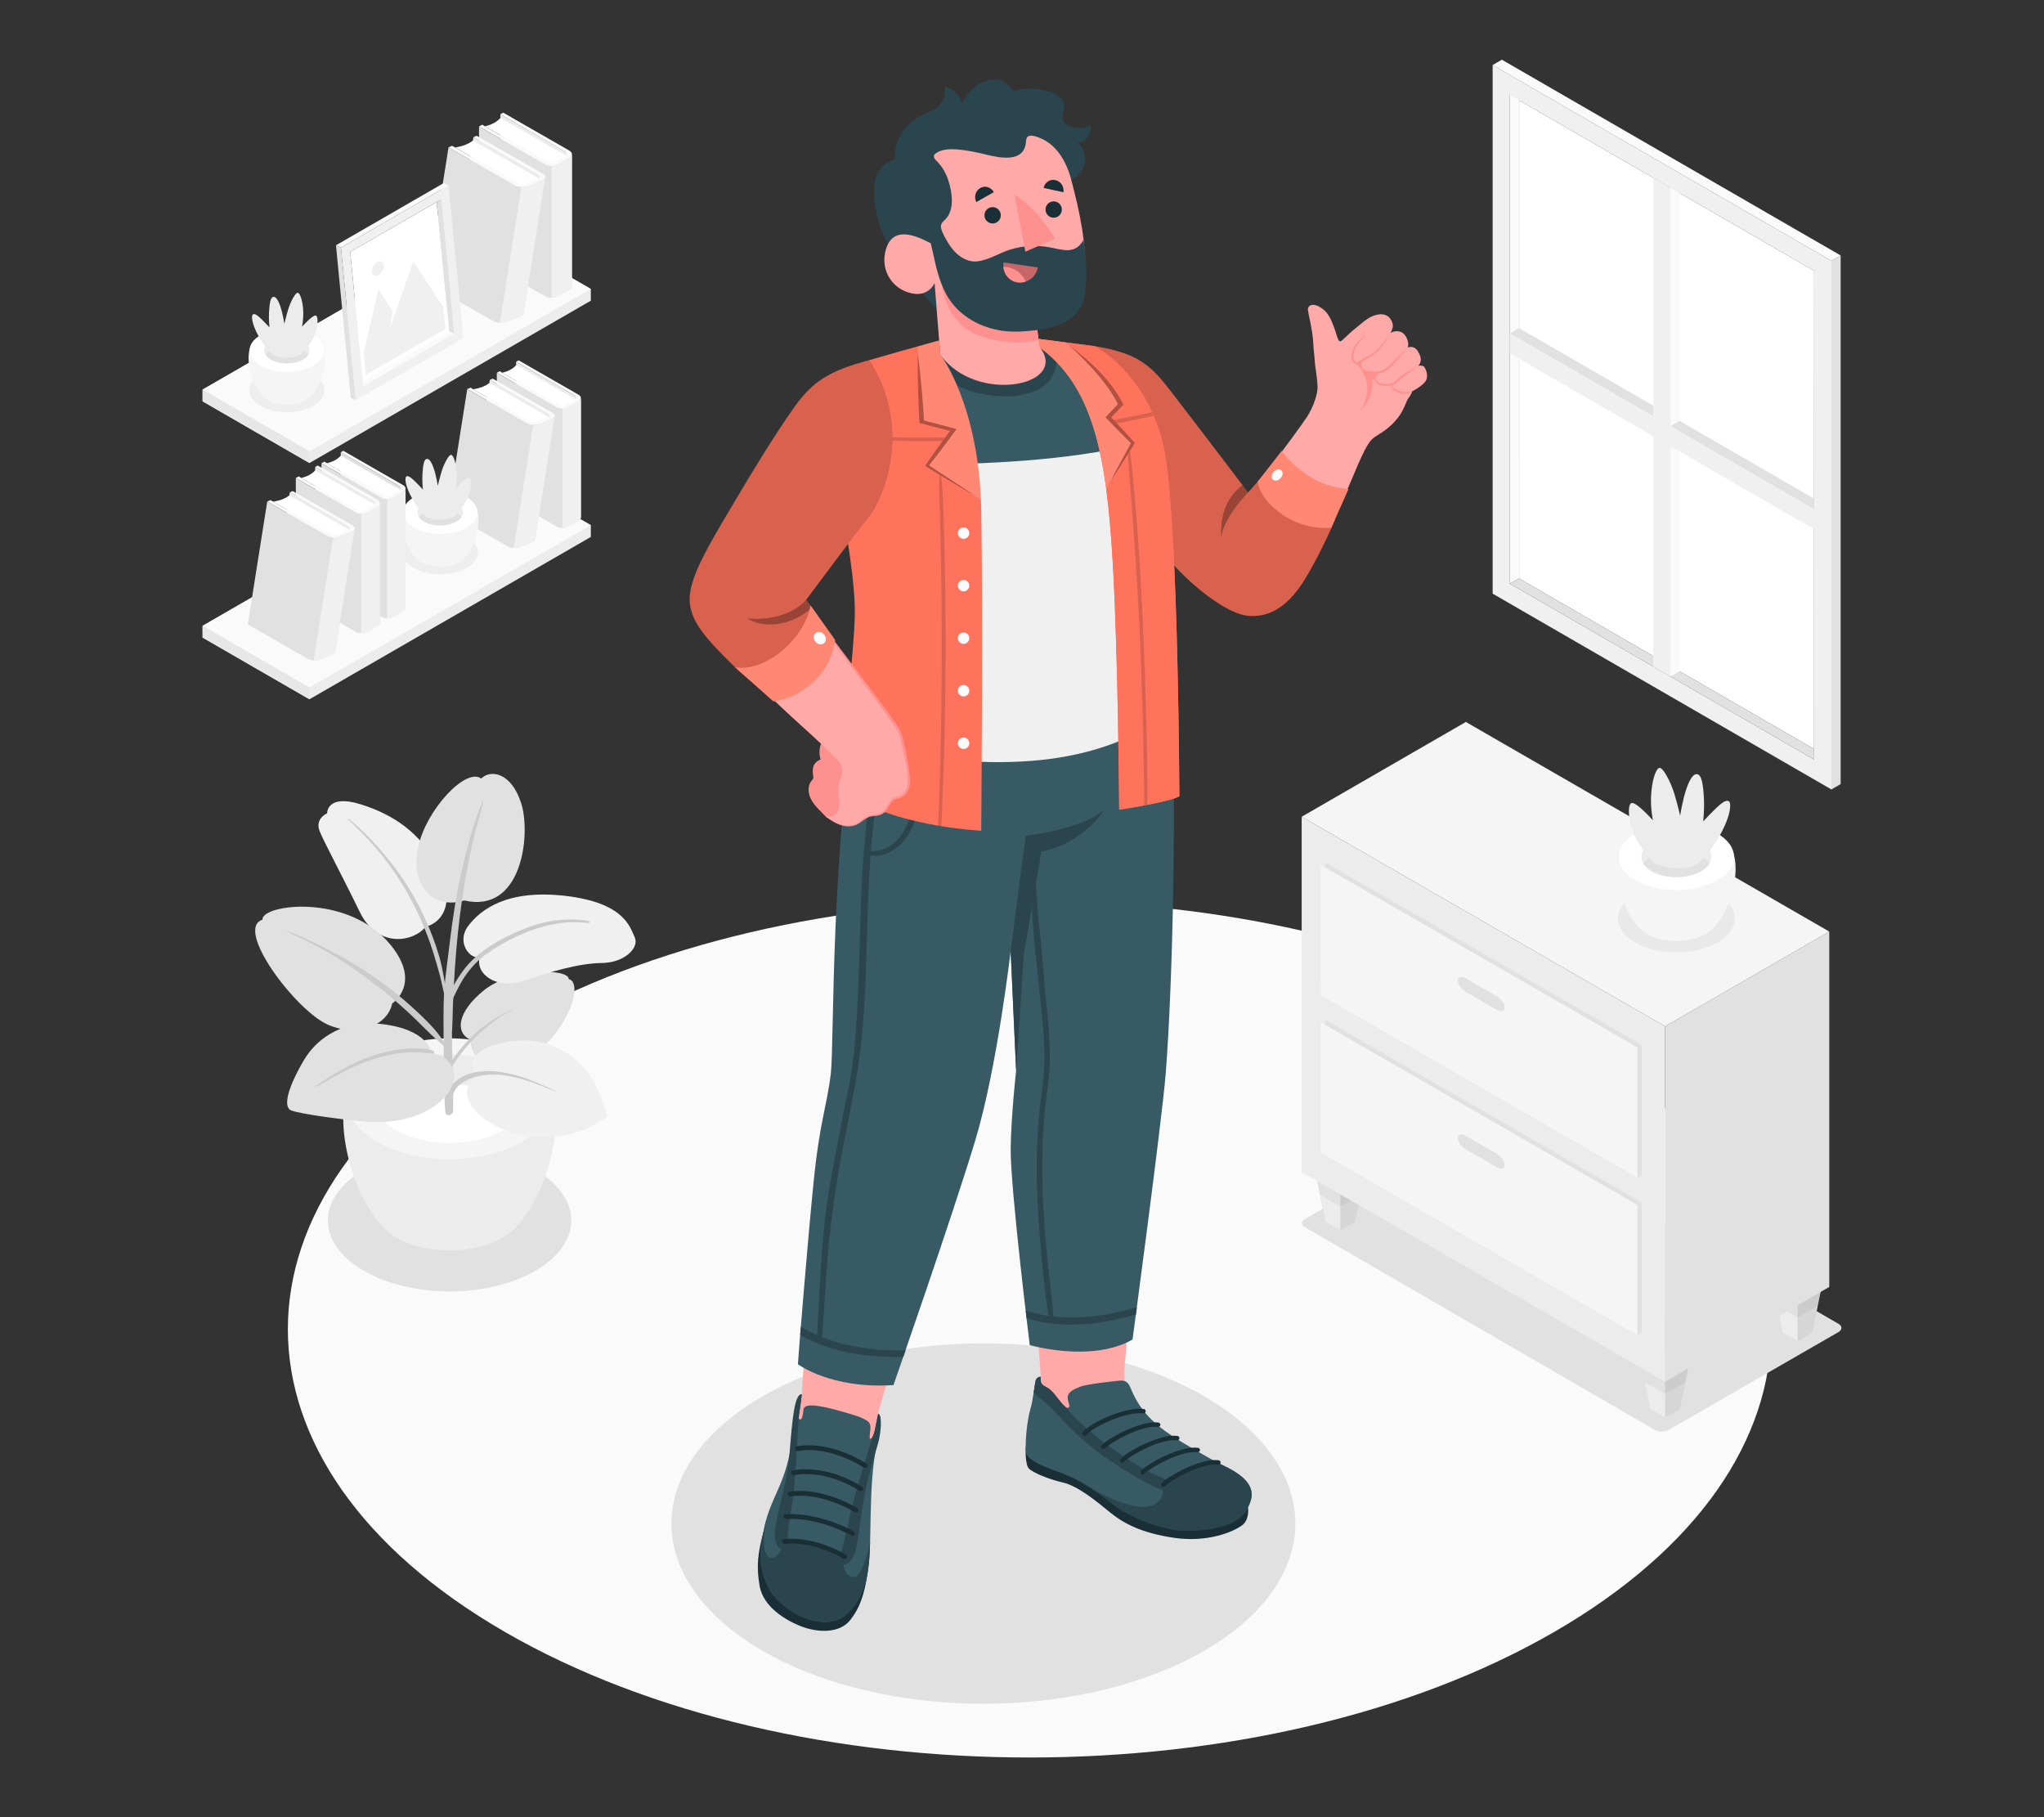 <?xml version="1.0" encoding="UTF-8"?>
<svg id="Layer_2" data-name="Layer 2" xmlns="http://www.w3.org/2000/svg" viewBox="0 0 540 480">
  <rect x="0" y="0" width="540" height="480" fill="#333333" stroke="none"/>
  <defs>
    <style>
      .cls-1 {
        fill: #ff735d;
      }

      .cls-1, .cls-2, .cls-3, .cls-4, .cls-5, .cls-6, .cls-7, .cls-8, .cls-9, .cls-10, .cls-11, .cls-12, .cls-13, .cls-14, .cls-15, .cls-16, .cls-17, .cls-18, .cls-19, .cls-20 {
        stroke-width: 0px;
      }

      .cls-2 {
        fill: #375a64;
      }

      .cls-3 {
        fill: #e1e1e1;
      }

      .cls-4 {
        fill: #ececec;
      }

      .cls-5 {
        opacity: .05;
      }

      .cls-6, .cls-16 {
        fill: #fff;
      }

      .cls-6, .cls-19 {
        opacity: .15;
      }

      .cls-7 {
        fill: #2b454e;
      }

      .cls-8 {
        opacity: .3;
      }

      .cls-9 {
        fill: #c76668;
      }

      .cls-10 {
        fill: #f5f5f5;
      }

      .cls-11 {
        fill: #f0f0f0;
      }

      .cls-12 {
        fill: none;
      }

      .cls-13 {
        fill: #1a2e35;
      }

      .cls-14 {
        fill: #e7e7e7;
      }

      .cls-15 {
        fill: #ff9090;
      }

      .cls-17 {
        fill: #fafafa;
      }

      .cls-18 {
        fill: #ffaaa8;
      }

      .cls-20 {
        opacity: .1;
      }
    </style>
  </defs>
  <g id="Layer_2-2" data-name="Layer 2">
    <g>
      <g>
        <path id="Floor" class="cls-17" d="M133.44,271.11c-76.52,44.18-76.52,115.81,0,159.99,76.52,44.18,200.59,44.18,277.11,0,76.52-44.18,76.52-115.81,0-159.99-76.52-44.18-200.59-44.18-277.11,0Z"/>
        <g id="Window">
          <g id="Window-2" data-name="Window">
            <g id="Frame">
              <polygon class="cls-17" points="401.34 23.71 398.89 25.08 398.89 154.18 401.34 152.81 401.34 23.71"/>
              <polygon class="cls-16" points="401.34 152.81 401.35 26.5 479.28 71.54 479.26 197.84 401.34 152.81"/>
              <path class="cls-11" d="M483.84,208.53V68.91s-89.5-51.72-89.5-51.72v139.62s89.5,51.72,89.5,51.72ZM398.89,154.18V25.08s80.39,46.46,80.39,46.46v129.1s-80.39-46.46-80.39-46.46Z"/>
              <polygon class="cls-3" points="398.89 154.18 401.34 152.81 479.26 197.84 479.28 200.64 398.89 154.18"/>
              <polygon class="cls-17" points="443.76 50.99 441.31 49.58 441.31 178.68 443.76 177.31 443.76 50.99"/>
              <polygon class="cls-3" points="483.84 208.53 486.28 207.11 486.28 67.48 483.84 68.91 483.84 208.53"/>
              <polygon class="cls-17" points="486.28 67.48 483.84 68.91 394.33 17.19 396.77 15.77 486.28 67.48"/>
              <polygon class="cls-3" points="479.28 131.72 479.28 134.55 398.88 88.09 401.32 86.67 479.28 131.72"/>
            </g>
            <polygon class="cls-11" points="479.27 139.8 479.28 134.55 398.88 88.09 398.89 93.35 479.27 139.8"/>
            <polygon class="cls-11" points="441.31 178.68 436.76 176.05 436.76 46.95 441.31 49.58 441.31 178.68"/>
            <polygon class="cls-17" points="441.31 112.59 443.76 111.17 443.76 50.99 441.31 49.58 441.31 112.59"/>
          </g>
        </g>
        <g id="Shelves">
          <g id="Shelf">
            <g>
              <polygon class="cls-4" points="156.09 138.73 127.86 122.43 53.52 165.31 53.52 168.41 81.75 184.71 156.09 141.83 156.09 138.73"/>
              <polygon class="cls-17" points="81.75 181.61 156.09 138.73 127.86 122.43 53.52 165.31 81.75 181.61"/>
              <polygon class="cls-14" points="81.75 181.61 81.75 184.71 53.52 168.41 53.52 165.31 81.75 181.61"/>
            </g>
            <g>
              <polygon class="cls-4" points="136.35 95.57 152.92 105.13 152.92 136.64 136.35 127.08 136.35 95.57"/>
              <path class="cls-16" d="M152.38,105.66l-16.03-9.2c-.83.95-2.05,1.62-3.67,2l15.89,9.16s1.03-.24,3.8-1.96Z"/>
              <path class="cls-17" d="M147.04,107.57c.85.49,2.23.49,3.08,0l2.7-1.55c.85-.49.85-1.28,0-1.77l-15.8-9.07-.67.38,15.54,8.97c.51.29.51.77,0,1.06l-2.51,1.42c-.51.29-1.34.29-1.85,0l-15.53-8.96-.76.43,15.8,9.07Z"/>
              <path class="cls-3" d="M131.25,98.5v31.51l15.8,9.07c.85.49,2.23.49,3.08,0l2.7-1.55c.42-.24.64-.56.64-.88v-31.51c0,.32-.21.64-.64.88l-2.7,1.55c-.85.49-2.23.49-3.08,0l-15.8-9.07Z"/>
              <path class="cls-11" d="M148.58,107.93c.56,0,1.11-.12,1.54-.37l2.7-1.55c.42-.24.64-.56.64-.88v31.51c0,.32-.21.64-.64.88l-2.7,1.55c-.42.24-.98.37-1.54.37v-31.51Z"/>
            </g>
            <g>
              <polygon class="cls-4" points="129.41 100.34 145.97 109.9 140.83 142.37 124.26 132.8 129.41 100.34"/>
              <path class="cls-16" d="M145.32,110.36l-16.04-9.2c-1.03.83-2.46,1.38-4.27,1.66l15.9,9.16s1.15-.17,4.41-1.61Z"/>
              <path class="cls-17" d="M139.25,111.85c.85.49,2.35.56,3.34.15l3.15-1.29c.99-.41,1.11-1.13.26-1.62l-15.81-9.07-.78.32,15.54,8.97c.51.29.44.73-.16.97l-2.93,1.18c-.6.24-1.49.2-2-.09l-15.53-8.96-.89.36,15.81,9.07Z"/>
              <path class="cls-3" d="M123.44,102.78l-5.14,32.46,15.8,9.07c.85.49,2.35.56,3.34.15l3.15-1.29c.49-.2.77-.48.82-.78l5.14-32.46c-.05.29-.32.58-.82.78l-3.15,1.29c-.99.41-2.49.34-3.34-.15l-15.8-9.07Z"/>
              <path class="cls-11" d="M140.86,112.26c.6.03,1.23-.06,1.72-.26l3.15-1.29c.49-.2.77-.48.82-.78l-5.14,32.46c-.05.29-.32.58-.82.78l-3.15,1.29c-.5.2-1.12.29-1.72.26l5.14-32.46Z"/>
            </g>
            <g id="Pot">
              <path id="Shadow" class="cls-5" d="M123.36,141.84c3.9,2.25,3.9,5.9,0,8.15-3.9,2.25-10.22,2.25-14.11,0-3.9-2.25-3.9-5.9,0-8.15,3.9-2.25,10.22-2.25,14.11,0Z"/>
              <g>
                <path class="cls-10" d="M109.96,147.51c-3.39-3.46-5.39-12.11-2.08-14.86h16.84c3.31,2.75,1.32,11.39-2.07,14.85-.03.03-.06.06-.09.1-.04.04-.08.08-.12.11-.1.09-.2.18-.31.27-.03.02-.05.04-.08.06-.08.07-.17.13-.26.19-.14.1-.29.2-.44.28-2.79,1.61-7.32,1.61-10.11,0h0c-.15-.08-.3-.18-.44-.28-.08-.06-.16-.12-.24-.18-.03-.03-.07-.05-.1-.08-.11-.09-.2-.17-.3-.26-.05-.04-.09-.09-.14-.13-.03-.03-.05-.05-.08-.08Z"/>
                <path class="cls-16" d="M123.27,131.34c3.84,2.22,3.84,5.82,0,8.04-3.84,2.22-10.07,2.22-13.92,0-3.84-2.22-3.84-5.82,0-8.03,3.84-2.22,10.07-2.22,13.92,0Z"/>
                <path class="cls-4" d="M120.54,132.91c2.34,1.35,2.34,3.54,0,4.89-2.34,1.35-6.13,1.35-8.47,0-2.34-1.35-2.34-3.54,0-4.89,2.34-1.35,6.13-1.35,8.47,0Z"/>
                <path class="cls-3" d="M112.07,135.23c2.34-1.35,6.13-1.35,8.47,0,.65.38,1.11.82,1.4,1.28-.29.47-.75.91-1.4,1.28-2.34,1.35-6.13,1.35-8.47,0-.65-.38-1.11-.82-1.4-1.28.29-.47.75-.91,1.4-1.28Z"/>
              </g>
              <path class="cls-4" d="M120.03,136.51s1.65-1.57,3.06-4.07c1.41-2.5,1.68-5.85.94-6.26-.73-.41-3.71,2.93-3.71,2.93,0,0,.44-2.04.31-4.27-.13-2.23-.67-4.25-1.31-4.66-.64-.41-2.07,2.4-2.68,4.44-.61,2.04-.98,3.71-.98,3.71,0,0-.42-2.75-1.1-4.69-.74-2.11-1.42-2.59-1.94-2.38-.52.21-.87,1.2-1.02,4.01-.11,1.97.13,4.03.13,4.03,0,0-1.05-1.15-2.21-2.27-1.28-1.23-1.83-1.4-2.19-1.16-.37.23-.47,2.15,1.51,5.73,1.75,3.16,3.74,4.92,3.74,4.92,0,0,2.74,1.77,7.43,0Z"/>
            </g>
            <g>
              <g>
                <polygon class="cls-3" points="90.03 119.47 106.59 129.04 106.59 160.55 90.03 150.98 90.03 119.47"/>
                <path class="cls-16" d="M106.06,129.56l-16.03-9.2c-.83.95-2.05,1.62-3.67,2l15.89,9.16s1.03-.24,3.8-1.96Z"/>
                <path class="cls-17" d="M100.72,131.47c.85.49,2.23.49,3.08,0l2.7-1.55c.85-.49.85-1.28,0-1.77l-15.8-9.07-.67.38,15.54,8.97c.51.29.51.77,0,1.06l-2.51,1.42c-.51.29-1.34.29-1.85,0l-15.53-8.96-.76.43,15.8,9.07Z"/>
                <path class="cls-3" d="M84.92,122.4v31.51l15.8,9.07c.85.49,2.23.49,3.08,0l2.7-1.55c.42-.24.64-.56.64-.88v-31.51c0,.32-.21.64-.64.88l-2.7,1.55c-.85.49-2.23.49-3.08,0l-15.8-9.07Z"/>
                <path class="cls-11" d="M102.26,131.84c.56,0,1.12-.12,1.54-.37l2.7-1.55c.42-.24.64-.56.64-.88v31.51c0,.32-.21.64-.64.88l-2.7,1.55c-.43.24-.98.37-1.54.37v-31.51Z"/>
              </g>
              <g>
                <polygon class="cls-4" points="83.26 123.36 99.82 132.92 99.82 164.43 83.26 154.87 83.26 123.36"/>
                <path class="cls-16" d="M99.29,133.45l-16.03-9.2c-.83.95-2.05,1.62-3.67,2l15.89,9.16s1.03-.24,3.8-1.96Z"/>
                <path class="cls-17" d="M93.94,135.36c.85.49,2.23.49,3.08,0l2.7-1.55c.85-.49.85-1.28,0-1.77l-15.8-9.07-.67.38,15.54,8.97c.51.29.51.77,0,1.06l-2.51,1.42c-.51.29-1.34.29-1.85,0l-15.53-8.96-.76.43,15.8,9.07Z"/>
                <path class="cls-3" d="M78.15,126.29v31.51l15.8,9.07c.85.49,2.23.49,3.08,0l2.7-1.55c.42-.24.64-.56.64-.88v-31.51c0,.32-.21.64-.64.88l-2.7,1.55c-.85.49-2.23.49-3.08,0l-15.8-9.07Z"/>
                <path class="cls-11" d="M95.48,135.73c.56,0,1.12-.12,1.54-.37l2.7-1.55c.42-.24.64-.56.64-.88v31.51c0,.32-.21.64-.64.88l-2.7,1.55c-.43.24-.98.37-1.54.37v-31.51Z"/>
              </g>
            </g>
            <g>
              <polygon class="cls-4" points="76.57 130.04 93.13 139.61 87.98 172.07 71.42 162.5 76.57 130.04"/>
              <path class="cls-16" d="M92.47,140.06l-16.04-9.2c-1.03.83-2.46,1.38-4.27,1.66l15.9,9.16s1.15-.17,4.41-1.61Z"/>
              <path class="cls-17" d="M86.4,141.55c.85.49,2.35.56,3.34.15l3.15-1.29c.99-.41,1.11-1.13.26-1.62l-15.81-9.07-.78.32,15.54,8.97c.51.29.44.73-.16.97l-2.93,1.18c-.6.24-1.49.2-2-.09l-15.53-8.96-.89.36,15.81,9.07Z"/>
              <path class="cls-3" d="M70.6,132.48l-5.14,32.46,15.8,9.07c.85.49,2.35.56,3.34.15l3.15-1.29c.49-.2.77-.48.82-.78l5.14-32.46c-.05.29-.32.58-.82.78l-3.15,1.29c-.99.41-2.49.34-3.34-.15l-15.8-9.07Z"/>
              <path class="cls-11" d="M88.02,141.96c.6.03,1.23-.06,1.72-.26l3.15-1.29c.49-.2.77-.48.82-.78l-5.14,32.46c-.05.29-.32.58-.82.78l-3.15,1.29c-.5.2-1.12.29-1.72.26l5.14-32.46Z"/>
            </g>
          </g>
          <g id="Shelf-2" data-name="Shelf">
            <g>
              <polygon class="cls-4" points="156.09 76.33 127.86 60.03 53.52 102.91 53.52 106.01 81.75 122.31 156.09 79.43 156.09 76.33"/>
              <polygon class="cls-17" points="81.75 119.21 156.09 76.33 127.86 60.03 53.52 102.91 81.75 119.21"/>
              <polygon class="cls-14" points="81.75 119.21 81.75 122.31 53.52 106.01 53.52 102.91 81.75 119.21"/>
            </g>
            <g>
              <polygon class="cls-4" points="132.2 30.17 150.51 40.74 150.51 75.57 132.2 65 132.2 30.17"/>
              <path class="cls-16" d="M149.92,41.32l-17.72-10.17c-.91,1.05-2.27,1.79-4.05,2.21l17.57,10.12s1.13-.27,4.2-2.17Z"/>
              <path class="cls-17" d="M144.01,43.43c.94.54,2.46.54,3.4,0l2.98-1.71c.94-.54.94-1.41,0-1.95l-17.46-10.02-.74.42,17.17,9.92c.56.32.56.85,0,1.17l-2.77,1.57c-.56.32-1.48.32-2.04,0l-17.17-9.9-.84.48,17.46,10.02Z"/>
              <path class="cls-3" d="M126.55,33.41v34.83l17.46,10.02c.94.54,2.46.54,3.4,0l2.98-1.71c.47-.27.7-.62.7-.98v-34.83c0,.36-.24.71-.7.98l-2.98,1.72c-.94.54-2.47.54-3.4,0l-17.46-10.02Z"/>
              <path class="cls-11" d="M145.71,43.84c.62,0,1.23-.13,1.7-.4l2.98-1.72c.47-.27.7-.62.7-.98v34.83c0,.36-.24.71-.7.98l-2.98,1.71c-.47.27-1.09.4-1.7.4v-34.82Z"/>
            </g>
            <g>
              <polygon class="cls-4" points="125.09 36.22 143.4 46.79 137.71 82.67 119.4 72.1 125.09 36.22"/>
              <path class="cls-16" d="M142.67,47.29l-17.73-10.17c-1.14.92-2.72,1.53-4.71,1.83l17.57,10.13s1.27-.19,4.87-1.78Z"/>
              <path class="cls-17" d="M135.96,48.94c.94.54,2.59.61,3.69.17l3.48-1.42c1.1-.45,1.23-1.25.28-1.79l-17.47-10.03-.86.35,17.17,9.92c.56.32.49.8-.17,1.07l-3.24,1.31c-.66.27-1.65.22-2.22-.1l-17.17-9.9-.98.4,17.47,10.03Z"/>
              <path class="cls-3" d="M118.5,38.91l-5.69,35.88,17.47,10.02c.94.54,2.59.61,3.69.17l3.48-1.42c.55-.22.85-.54.91-.86l5.69-35.88c-.05.33-.36.64-.91.86l-3.49,1.43c-1.1.45-2.75.37-3.69-.17l-17.47-10.03Z"/>
              <path class="cls-11" d="M137.75,49.4c.67.03,1.36-.06,1.9-.29l3.49-1.43c.55-.22.85-.53.91-.86l-5.69,35.88c-.05.33-.36.64-.91.86l-3.48,1.42c-.55.22-1.24.32-1.9.29l5.69-35.88Z"/>
            </g>
            <g id="Picture">
              <g id="Frame-2" data-name="Frame">
                <polygon class="cls-17" points="94.67 101.4 95.97 102.02 119.99 88.15 118.69 87.53 94.67 101.4"/>
                <polygon class="cls-16" points="118.69 87.53 95.84 100.72 92.52 66.54 115.37 53.36 118.69 87.53"/>
                <path class="cls-11" d="M118.51,48.98l-28.44,16.42,3.92,40.31,28.44-16.42-3.92-40.31ZM119.99,88.15l-24.02,13.87-3.45-35.48,24.02-13.87,3.45,35.48Z"/>
                <polygon class="cls-3" points="119.99 88.15 118.69 87.53 115.37 53.36 116.54 52.67 119.99 88.15"/>
                <polygon class="cls-17" points="118.51 48.98 117.19 48.38 88.76 64.79 90.07 65.4 118.51 48.98"/>
                <polygon class="cls-3" points="88.76 64.79 90.07 65.4 93.99 105.71 92.68 105.1 88.76 64.79"/>
              </g>
              <g id="Land">
                <polygon class="cls-11" points="117.68 86.88 96.62 99.04 96.06 93.28 99.98 76.37 103.71 82.14 102.94 87 109.17 69.06 117.12 81.12 117.68 86.88"/>
                <path class="cls-11" d="M99.65,69.25c-.86.5-1.48,1.66-1.39,2.6.09.94.86,1.3,1.72.8.86-.5,1.48-1.66,1.39-2.6-.09-.94-.86-1.3-1.72-.8Z"/>
              </g>
            </g>
            <g id="Pot-2" data-name="Pot">
              <path id="Shadow-2" data-name="Shadow" class="cls-5" d="M82.84,99.02c3.9,2.25,3.9,5.9,0,8.15-3.9,2.25-10.22,2.25-14.11,0-3.9-2.25-3.9-5.9,0-8.15,3.9-2.25,10.22-2.25,14.11,0Z"/>
              <g>
                <path class="cls-10" d="M69.44,104.7c-3.39-3.46-5.39-12.11-2.08-14.86h16.84c3.31,2.75,1.32,11.39-2.07,14.85-.03.03-.06.06-.09.1-.04.04-.08.08-.12.11-.1.09-.2.18-.31.27-.03.02-.05.04-.08.06-.08.07-.17.13-.26.19-.14.1-.29.2-.44.28-2.79,1.61-7.32,1.61-10.11,0h0c-.15-.08-.3-.18-.44-.28-.08-.06-.16-.12-.24-.18-.03-.03-.07-.05-.1-.08-.11-.09-.2-.17-.3-.26-.05-.04-.09-.09-.14-.13-.03-.03-.05-.05-.08-.08Z"/>
                <path class="cls-16" d="M82.74,88.52c3.84,2.22,3.84,5.82,0,8.04-3.84,2.22-10.07,2.22-13.92,0-3.84-2.22-3.84-5.82,0-8.03,3.84-2.22,10.07-2.22,13.92,0Z"/>
                <path class="cls-4" d="M80.02,90.1c2.34,1.35,2.34,3.54,0,4.89-2.34,1.35-6.13,1.35-8.47,0-2.34-1.35-2.34-3.54,0-4.89,2.34-1.35,6.13-1.35,8.47,0Z"/>
                <path class="cls-3" d="M71.55,92.42c2.34-1.35,6.13-1.35,8.47,0,.65.38,1.11.82,1.4,1.28-.29.47-.75.91-1.4,1.28-2.34,1.35-6.13,1.35-8.47,0-.65-.38-1.11-.82-1.4-1.28.29-.47.75-.91,1.4-1.28Z"/>
              </g>
              <path class="cls-4" d="M79.5,93.7s1.65-1.57,3.06-4.07c1.41-2.5,1.68-5.85.94-6.26-.73-.41-3.71,2.93-3.71,2.93,0,0,.44-2.04.31-4.27-.12-2.23-.67-4.25-1.31-4.66-.64-.41-2.07,2.4-2.68,4.44-.61,2.04-.98,3.71-.98,3.71,0,0-.42-2.75-1.1-4.69-.74-2.11-1.42-2.59-1.94-2.38-.52.21-.87,1.2-1.02,4.01-.11,1.97.13,4.03.13,4.03,0,0-1.05-1.15-2.21-2.27-1.28-1.23-1.83-1.4-2.19-1.16-.37.23-.47,2.15,1.51,5.73,1.75,3.16,3.74,4.92,3.74,4.92,0,0,2.74,1.77,7.43,0Z"/>
            </g>
          </g>
        </g>
        <path id="Shadow-3" data-name="Shadow" class="cls-3" d="M440.91,377.67l44.79-25.81c1.04-.6,1.04-1.58,0-2.18l-92.39-53.5c-1.04-.6-2.73-.61-3.77,0l-44.79,25.81c-1.04.6-1.04,1.58,0,2.18l92.39,53.5c1.04.6,2.73.6,3.77,0Z"/>
        <path id="Shadow-4" data-name="Shadow" class="cls-3" d="M141.51,309.08c12.55,7.33,12.55,19.22,0,26.55-12.56,7.33-32.91,7.33-45.47,0-12.56-7.33-12.56-19.22,0-26.55,12.56-7.33,32.91-7.33,45.47,0Z"/>
        <ellipse id="Shadow-5" data-name="Shadow" class="cls-3" cx="259.8" cy="402.44" rx="82.42" ry="47.59"/>
        <g id="Plant">
          <g id="Pot-3" data-name="Pot">
            <path class="cls-4" d="M101.16,324.06c-9.42-9.72-14.96-34.3-5.77-42.01h46.77c9.19,7.71,3.66,32.27-5.76,42-.08.09-.17.18-.26.27-.11.11-.22.22-.32.32-.27.26-.55.52-.85.77-.07.06-.15.12-.23.18-.23.18-.46.37-.71.54-.4.29-.81.56-1.22.79-7.75,4.53-20.32,4.53-28.07,0h0s0,0,0,0c-.41-.23-.82-.5-1.23-.79-.23-.16-.45-.34-.66-.51-.09-.07-.19-.14-.28-.22-.29-.24-.56-.49-.82-.74-.13-.12-.25-.25-.37-.37-.07-.08-.15-.15-.22-.23Z"/>
            <path class="cls-10" d="M138.1,278.95c10.67,6.23,10.67,16.33,0,22.56-10.67,6.23-27.97,6.23-38.64,0-10.67-6.23-10.67-16.33,0-22.56,10.67-6.23,27.97-6.23,38.64,0Z"/>
            <path class="cls-4" d="M132.97,281.94c7.84,4.58,7.84,11.99,0,16.57-7.84,4.58-20.54,4.58-28.38,0-7.84-4.58-7.84-11.99,0-16.57,7.84-4.58,20.54-4.58,28.38,0Z"/>
            <path class="cls-16" d="M104.59,289.81c7.84-4.58,20.54-4.58,28.38,0,2.18,1.27,3.73,2.77,4.69,4.35-.97,1.59-2.52,3.08-4.69,4.35-7.84,4.58-20.54,4.58-28.38,0-2.18-1.27-3.73-2.76-4.69-4.35.97-1.59,2.52-3.08,4.69-4.35Z"/>
          </g>
          <g>
            <path class="cls-11" d="M112.38,244.85c-3.16,3.99-12.64,5.75-17.37-4.03-4.43-9.16-9.12-17.81-10.53-21.19-1.41-3.38,1.93-4.79,1.93-4.79,0,0-.12-5.21,8.94-2.37,8.97,2.82,15.68,7.71,20.17,16.05,4.43,8.22,2.65,14.71-3.15,16.32Z"/>
            <g>
              <path class="cls-3" d="M117.2,257.87c-.3-1.75-.67-3.49-1.16-5.2-.98-3.39-2.23-6.7-3.69-9.91-2.98-6.55-6.91-12.61-11.63-18.04-2.65-3.05-5.52-5.97-8.7-8.48-.1-.08-.15.13-.09.19,5.3,4.9,10.04,10.24,13.87,16.38,3.73,5.97,6.69,12.37,8.76,19.11.58,1.88,1.14,3.77,1.64,5.68.51,1.93.86,3.9,1.34,5.84.05.19.36.29.36.02-.03-1.87-.37-3.75-.69-5.59Z"/>
              <path class="cls-20" d="M117.2,257.87c-.3-1.75-.67-3.49-1.16-5.2-.98-3.39-2.23-6.7-3.69-9.91-2.98-6.55-6.91-12.61-11.63-18.04-2.65-3.05-5.52-5.97-8.7-8.48-.1-.08-.15.13-.09.19,5.3,4.9,10.04,10.24,13.87,16.38,3.73,5.97,6.69,12.37,8.76,19.11.58,1.88,1.14,3.77,1.64,5.68.51,1.93.86,3.9,1.34,5.84.05.19.36.29.36.02-.03-1.87-.37-3.75-.69-5.59Z"/>
            </g>
            <path class="cls-3" d="M122.66,237.85c-8.23,2.54-14.34-3.88-12.23-13.95,2.12-10.07,12.7-21.26,16.7-18.25,2.5-2.5,8-1.6,10.58,6.58,2.59,8.18.24,29.19-15.05,25.62Z"/>
            <g>
              <path class="cls-3" d="M127.49,211.77c-2.45,5.78-4.05,11.99-5.47,18.1-1.45,6.25-2.41,12.59-3.18,18.95-1.48,12.31-1.73,11.63-1.65,24.01.02,3.43.07,6.85.14,10.28.07,3.52.01,7.09.31,10.61.12,1.35,2.03.99,2.06-.25.12-6.17-.22-12.37-.28-18.54-.06-6.1-.04.93.11-5.17.32-12.42,1.22-24.84,3.33-37.09.59-3.41,1.24-6.82,2.03-10.2.84-3.55,1.86-7.05,2.8-10.57.04-.14-.12-.32-.2-.13Z"/>
              <path class="cls-20" d="M127.49,211.77c-2.45,5.78-4.05,11.99-5.47,18.1-1.45,6.25-2.41,12.59-3.18,18.95-1.48,12.31-1.73,11.63-1.65,24.01.02,3.43.07,6.85.14,10.28.07,3.52.01,7.09.31,10.61.12,1.35,2.03.99,2.06-.25.12-6.17-.22-12.37-.28-18.54-.06-6.1-.04.93.11-5.17.32-12.42,1.22-24.84,3.33-37.09.59-3.41,1.24-6.82,2.03-10.2.84-3.55,1.86-7.05,2.8-10.57.04-.14-.12-.32-.2-.13Z"/>
            </g>
            <path class="cls-3" d="M103.61,265.07c-1.06,5.33-8.35,9.17-16.79,5.68-8.43-3.49-25.06-25.41-17.47-27.82-.41-3.98,22.56-7.25,33.92,6.76,8.26,10.18.33,15.38.33,15.38Z"/>
            <g>
              <path class="cls-3" d="M115.67,272.98c-1.05-1.35-2.22-2.57-3.43-3.77-2.46-2.44-5.05-4.74-7.74-6.92-5.51-4.46-11.5-8.19-17.79-11.44-3.48-1.8-7.05-3.54-10.74-4.88-.1-.04-.06.16,0,.19,3.07,1.45,6.14,2.86,9.11,4.51,3.07,1.71,6.04,3.62,8.93,5.64,5.56,3.87,10.82,8.16,15.7,12.85,1.39,1.33,2.71,2.73,4.11,4.05,1.45,1.37,3.02,2.63,4.41,4.06.2.21.56.12.35-.19-.98-1.36-1.88-2.77-2.91-4.1Z"/>
              <path class="cls-20" d="M115.67,272.98c-1.05-1.35-2.22-2.57-3.43-3.77-2.46-2.44-5.05-4.74-7.74-6.92-5.51-4.46-11.5-8.19-17.79-11.44-3.48-1.8-7.05-3.54-10.74-4.88-.1-.04-.06.16,0,.19,3.07,1.45,6.14,2.86,9.11,4.51,3.07,1.71,6.04,3.62,8.93,5.64,5.56,3.87,10.82,8.16,15.7,12.85,1.39,1.33,2.71,2.73,4.11,4.05,1.45,1.37,3.02,2.63,4.41,4.06.2.21.56.12.35-.19-.98-1.36-1.88-2.77-2.91-4.1Z"/>
            </g>
            <path class="cls-3" d="M124.44,274.73c-4.42-1.94-3.58-7.54,3.51-13.23,7.09-5.69,22.2-5.86,22.34-2.85,3.23.62,1.28,10.75-7.67,18.67-8.95,7.92-18.95,3.75-18.18-2.59Z"/>
            <g>
              <path class="cls-3" d="M135.4,266.58c-3.45,1.59-6.6,3.53-9.46,6.05-2.84,2.5-5.25,5.41-7.24,8.63-.23.37.35,1.08.59.68,3.89-6.3,9.58-11.75,16.11-15.26.04-.02.06-.13,0-.1Z"/>
              <path class="cls-20" d="M135.4,266.58c-3.45,1.59-6.6,3.53-9.46,6.05-2.84,2.5-5.25,5.41-7.24,8.63-.23.37.35,1.08.59.68,3.89-6.3,9.58-11.75,16.11-15.26.04-.02.06-.13,0-.1Z"/>
            </g>
            <path class="cls-11" d="M125.34,284.47c-5.12,5.03.54,11.26,8.84,14.34,8.3,3.08,17.49,1,21.49-1,4.01-2,4.83-3,4.83-3,0,0-1.96-6.6-4.24-10.16-3.21-5.01-10.31-10.98-20.94-9.62-10.63,1.36-11.5,5.78-9.98,9.44Z"/>
            <g>
              <path class="cls-3" d="M146.83,288.25c-4.16-2.01-8.45-3.94-13.01-4.82-4.45-.86-9.93-.89-13.54,2.28-1.4,1.23-3.26,3.89-2.12,5.78.11.19.67.54.8.16.39-1.18.52-2.41,1.15-3.5.65-1.14,1.65-1.98,2.78-2.62,2.79-1.55,6.29-1.9,9.43-1.6,5.07.49,9.84,2.52,14.5,4.43.05.02.05-.1,0-.12Z"/>
              <path class="cls-20" d="M146.83,288.25c-4.16-2.01-8.45-3.94-13.01-4.82-4.45-.86-9.93-.89-13.54,2.28-1.4,1.23-3.26,3.89-2.12,5.78.11.19.67.54.8.16.39-1.18.52-2.41,1.15-3.5.65-1.14,1.65-1.98,2.78-2.62,2.79-1.55,6.29-1.9,9.43-1.6,5.07.49,9.84,2.52,14.5,4.43.05.02.05-.1,0-.12Z"/>
            </g>
            <path class="cls-11" d="M126.75,252.79c-1.28,4.5,4.46,8.7,11.6,6.29,7.14-2.41,14.56-4.64,20.65-4.71,6.09-.07,9.95-4.08,8.69-6.78-1.25-2.7-2.73-9.11-18.24-10.94-15.51-1.83-22.51,3.64-25.75,7.93-3.24,4.28.46,8.97,3.05,8.22Z"/>
            <g>
              <path class="cls-3" d="M155.57,243.34c-1.6-.42-3.36-.47-5.01-.46-1.62.02-3.24.13-4.84.4-3.15.52-6.2,1.54-9.11,2.83-5.45,2.42-10.86,5.57-14.41,10.49-1.87,2.59-3.49,5.53-4.56,8.55-.21.58.92.91,1.17.39,1.24-2.53,2.31-5.08,3.88-7.44,1.6-2.4,3.57-4.53,5.94-6.19,4.91-3.43,10.59-6.23,16.45-7.53,1.73-.38,3.48-.68,5.25-.77,1.78-.1,3.5.1,5.27.2.23.01.12-.42-.04-.46Z"/>
              <path class="cls-20" d="M155.57,243.34c-1.6-.42-3.36-.47-5.01-.46-1.62.02-3.24.13-4.84.4-3.15.52-6.2,1.54-9.11,2.83-5.45,2.42-10.86,5.57-14.41,10.49-1.87,2.59-3.49,5.53-4.56,8.55-.21.58.92.91,1.17.39,1.24-2.53,2.31-5.08,3.88-7.44,1.6-2.4,3.57-4.53,5.94-6.19,4.91-3.43,10.59-6.23,16.45-7.53,1.73-.38,3.48-.68,5.25-.77,1.78-.1,3.5.1,5.27.2.23.01.12-.42-.04-.46Z"/>
            </g>
            <path class="cls-3" d="M114.03,278.14c-1.21-4.63-7.07-7.22-14.74-7.79-7.66-.57-15.05,2.93-19.06,9.78-4.01,6.86-5.67,12.31-3.24,13.21,2.44.9,12.73,2.32,19.38,2.91,6.65.59,14.95-.61,20.37-5.66,5.42-5.05,3.63-11.39-2.71-12.45Z"/>
            <g>
              <path class="cls-3" d="M114.32,277.53c-2.6-.84-5.59-.69-8.28-.39-2.66.3-5.28.93-7.81,1.8-2.68.92-5.26,2.12-7.74,3.48-1.3.71-2.57,1.47-3.82,2.26-1.16.74-2.39,1.46-3.43,2.37-.04.04-.03.2.04.16,1.26-.56,2.44-1.36,3.64-2.03,1.3-.73,2.6-1.44,3.93-2.12,2.48-1.26,5.03-2.38,7.67-3.25,2.63-.87,5.36-1.49,8.13-1.74,2.61-.24,5.16.03,7.76.2.53.03.23-.64-.09-.74Z"/>
              <path class="cls-20" d="M114.32,277.53c-2.6-.84-5.59-.69-8.28-.39-2.66.3-5.28.93-7.81,1.8-2.68.92-5.26,2.12-7.74,3.48-1.3.71-2.57,1.47-3.82,2.26-1.16.74-2.39,1.46-3.43,2.37-.04.04-.03.2.04.16,1.26-.56,2.44-1.36,3.64-2.03,1.3-.73,2.6-1.44,3.93-2.12,2.48-1.26,5.03-2.38,7.67-3.25,2.63-.87,5.36-1.49,8.13-1.74,2.61-.24,5.16.03,7.76.2.53.03.23-.64-.09-.74Z"/>
            </g>
          </g>
        </g>
        <g id="Drawer">
          <g id="Drawer-2" data-name="Drawer">
            <g>
              <g>
                <polygon class="cls-3" points="431.94 352.19 435.98 372.21 439.9 374.47 443.79 372.23 447.86 352.19 439.9 347.59 431.94 352.19"/>
                <polygon class="cls-5" points="431.94 352.19 435.98 372.21 439.9 374.47 443.79 372.23 447.86 352.19 439.9 347.59 431.94 352.19"/>
                <polygon class="cls-4" points="439.9 374.47 439.9 356.78 431.94 352.19 435.98 372.21 439.9 374.47"/>
              </g>
              <polygon class="cls-5" points="431.94 352.19 434.55 365.12 439.9 368.21 445.23 365.13 447.86 352.19 439.9 347.59 431.94 352.19"/>
            </g>
            <g>
              <g>
                <polygon class="cls-3" points="466.94 331.98 470.98 352 474.9 354.27 478.79 352.02 482.86 331.98 474.9 327.39 466.94 331.98"/>
                <polygon class="cls-5" points="466.94 331.98 470.98 352 474.9 354.27 478.79 352.02 482.86 331.98 474.9 327.39 466.94 331.98"/>
                <polygon class="cls-4" points="474.9 354.27 474.9 336.58 466.94 331.98 470.98 352 474.9 354.27"/>
              </g>
              <polygon class="cls-5" points="466.94 331.98 469.55 344.91 474.9 348 480.23 344.93 482.86 331.98 474.9 327.39 466.94 331.98"/>
            </g>
            <g>
              <g>
                <polygon class="cls-3" points="346.14 302.71 350.18 322.73 354.1 325 357.99 322.75 362.06 302.71 354.1 298.12 346.14 302.71"/>
                <polygon class="cls-5" points="346.14 302.71 350.18 322.73 354.1 325 357.99 322.75 362.06 302.71 354.1 298.12 346.14 302.71"/>
                <polygon class="cls-4" points="354.1 325 354.1 307.31 346.14 302.71 350.18 322.73 354.1 325"/>
              </g>
              <polygon class="cls-5" points="346.14 302.71 348.75 315.64 354.1 318.73 359.43 315.65 362.06 302.71 354.1 298.12 346.14 302.71"/>
            </g>
            <g id="Cabinet">
              <g id="Cabinet-2" data-name="Cabinet">
                <g>
                  <polygon class="cls-3" points="439.9 364.98 483.27 339.94 483.27 246.07 439.9 271.11 439.9 364.98"/>
                  <polygon class="cls-4" points="439.9 271.11 343.89 215.74 343.89 309.6 439.9 364.98 439.9 271.11"/>
                  <polygon class="cls-10" points="343.89 215.74 439.9 271.11 483.27 246.07 387.26 190.7 343.89 215.74"/>
                </g>
                <g>
                  <polygon class="cls-3" points="433.71 317.61 350.08 269.39 350.08 303.84 348.94 304.5 432.57 352.72 433.71 352.06 433.71 317.61"/>
                  <polygon class="cls-10" points="432.57 318.27 348.94 270.05 348.94 304.5 432.57 352.72 432.57 318.27"/>
                  <path class="cls-3" d="M395.54,304.82l-8.43-4.87c-1.09-.63-1.98-.34-1.98.64s.89,2.3,1.98,2.93l8.43,4.87c1.09.63,1.98.34,1.98-.64,0-.99-.89-2.3-1.98-2.93Z"/>
                </g>
                <g>
                  <polygon class="cls-3" points="433.71 276.02 350.08 227.8 350.09 262.25 348.95 262.9 432.57 311.12 433.71 310.46 433.71 276.02"/>
                  <polygon class="cls-10" points="432.57 276.67 348.94 228.46 348.95 262.9 432.57 311.12 432.57 276.67"/>
                  <path class="cls-3" d="M395.54,263.22l-8.43-4.87c-1.09-.63-1.98-.34-1.98.64s.89,2.3,1.98,2.93l8.43,4.87c1.09.63,1.98.34,1.98-.64,0-.99-.89-2.3-1.98-2.93Z"/>
                </g>
              </g>
            </g>
          </g>
          <g id="Pot-4" data-name="Pot">
            <path id="Shadow-6" data-name="Shadow" class="cls-5" d="M431.97,236.35c-6.02,3.48-6.02,9.12,0,12.6,6.02,3.48,15.79,3.48,21.82,0,6.02-3.48,6.02-9.12,0-12.6-6.02-3.48-15.79-3.48-21.82,0Z"/>
            <g>
              <path class="cls-10" d="M452.69,245.12c5.25-5.35,8.33-18.72,3.21-22.97h-26.04c-5.12,4.24-2.04,17.61,3.21,22.96.04.05.1.1.14.15.06.06.12.12.18.18.15.14.31.28.47.42.04.03.08.07.13.1.13.1.26.2.4.3.22.16.45.31.68.43,4.32,2.49,11.31,2.49,15.63,0h0c.23-.13.46-.28.68-.44.13-.09.25-.19.37-.28.05-.04.1-.08.16-.12.16-.13.31-.27.46-.41.07-.07.14-.14.21-.2.04-.04.08-.08.12-.12Z"/>
              <path class="cls-16" d="M432.13,220.12c-5.94,3.43-5.94,8.99,0,12.42,5.94,3.43,15.57,3.43,21.51,0,5.94-3.43,5.94-8.99,0-12.42-5.94-3.43-15.57-3.43-21.51,0Z"/>
              <path class="cls-4" d="M436.34,222.55c-3.61,2.09-3.61,5.47,0,7.56,3.61,2.09,9.47,2.09,13.09,0,3.61-2.09,3.61-5.47,0-7.56-3.61-2.09-9.48-2.09-13.09,0Z"/>
              <path class="cls-3" d="M449.43,226.14c-3.61-2.09-9.47-2.09-13.09,0-1,.58-1.72,1.26-2.17,1.99.45.72,1.16,1.41,2.17,1.99,3.61,2.09,9.47,2.09,13.09,0,1-.58,1.72-1.26,2.16-1.99-.45-.72-1.16-1.41-2.16-1.99Z"/>
            </g>
            <path class="cls-4" d="M437.14,228.12s-2.55-2.43-4.73-6.29c-2.19-3.87-2.59-9.05-1.46-9.68,1.13-.64,5.73,4.53,5.73,4.53,0,0-.68-3.16-.48-6.6.19-3.44,1.03-6.57,2.02-7.2.99-.63,3.19,3.71,4.14,6.86.95,3.15,1.51,5.73,1.51,5.73,0,0,.65-4.25,1.7-7.24,1.15-3.27,2.19-4.01,3-3.68.81.32,1.34,1.85,1.58,6.2.17,3.05-.19,6.23-.19,6.23,0,0,1.62-1.78,3.42-3.51,1.98-1.9,2.82-2.16,3.39-1.8.57.36.72,3.32-2.34,8.86-2.7,4.89-5.78,7.61-5.78,7.61,0,0-4.24,2.73-11.48,0Z"/>
          </g>
        </g>
        <g id="Character">
          <g id="Bottom">
            <g>
              <path class="cls-18" d="M274.95,363.69l-1.38-20.3,24.79,1.69s-.78,10.96-1.35,17.16c-.34,3.67,2.64,11.42,2.64,11.42,0,0-11.1,5.4-16.85,3.13-5.74-2.27-8.54-9.64-8.4-11.21.14-1.58.54-1.88.54-1.88Z"/>
              <path class="cls-13" d="M329.45,397.46c.36,0,.83,3.79-1.19,5.35-2.33,1.8-9.13,4.68-17.99,3.41-8.86-1.27-13.61-3.95-17.11-6.81-3.49-2.86-8.38-6.9-12.39-7.82-3.72-.85-7.73-2.53-8.9-3.63-1.17-1.11-.89-5.9-.89-5.9l58.47,15.41Z"/>
              <path class="cls-2" d="M274.95,363.66s-1.12-.01-1.37,1.09c-.3,1.32-.69,5.16-1.33,7.32-.88,3-1.57,9.17-1.14,11.64.43,2.47,6.48,4.32,10.34,5.79,3.94,1.5,8.47,4.52,12.43,7.73,4.1,3.31,12.81,6.86,18.6,6.95,6.85.1,14.62-1.8,16.45-4.73,2.27-3.63,3.96-7.87-6.09-12.5-1.9-.88-8.57-4.77-10.85-6.17-6.15-3.81-10.45-7.27-13.17-13.83-.32-.77-.65-1.61-1.41-2.02-.59-.31-1.3-.28-1.97-.21-1.7.18-8.47.91-10.03,1.56-1.38.58-3.33,1.24-3.34,2.88,0,.57.16,1.13.34,1.67.11.34.2.78-.12.97-.3.18-.68-.04-.94-.27-1.04-.92-1.8-2.08-2.67-3.14-.47-.57-.98-1.11-1.57-1.57-.54-.41-1.24-.63-1.72-1.09-.6-.59-.44-1.3-.45-2.07Z"/>
              <path class="cls-7" d="M293.88,397.22c-1.74-1.41-3.59-2.77-5.45-3.99h0s11.79,7.05,16.69,4.07c3.16-1.92,1.73-4.37,1.68-5.14-.06-.77,11.05-5.98,14.08-6.25h0c.83.45,1.53.82,1.97,1.02,10.06,4.63,8.37,8.87,6.09,12.5-1.84,2.93-7.48,5.13-16.33,4.93-5.79-.13-14.62-3.83-18.72-7.15Z"/>
              <path class="cls-7" d="M306.01,389.89c6.26,2.5,3.54,3.55,1.77,3.75-1.78.2-12.28-5.85-18.65-10.79-6.65-5.16-10.79-10.73-13.26-12.62-.92-.71-1.91-1.57-2.79-2.38.2-1.3.36-2.48.5-3.1.26-1.11,1.37-1.09,1.37-1.09.01.77-.15,1.48.45,2.07.48.47,1.18.68,1.72,1.09.6.45,1.11,1,1.57,1.57.87,1.06,1.62,2.22,2.67,3.14,5.37,6.67,18.39,15.87,24.65,18.38Z"/>
              <g>
                <path class="cls-13" d="M307.35,392.76c-.14,0-.28-.05-.39-.14-.26-.21-.3-.58-.07-.83,1.83-2,10.39-6.66,15.03-6.08.34.04.59.34.54.66-.04.32-.32.54-.7.5-4.33-.53-12.47,4.1-13.92,5.69-.13.14-.31.21-.49.2Z"/>
                <path class="cls-13" d="M301.91,389.47c-.14,0-.28-.05-.39-.14-.26-.21-.29-.58-.07-.82,1.83-2,10.39-6.66,15.03-6.08.34.04.59.34.54.66-.04.32-.35.55-.7.5-4.33-.53-12.47,4.1-13.92,5.68-.13.14-.31.21-.49.2Z"/>
                <path class="cls-13" d="M296.47,386.34c-.14,0-.28-.05-.39-.14-.26-.21-.29-.58-.07-.83,1.83-2,10.39-6.67,15.03-6.08.34.04.58.34.54.66-.04.32-.34.55-.7.5-4.33-.53-12.47,4.1-13.92,5.68-.13.14-.31.21-.49.2Z"/>
                <path class="cls-13" d="M291.44,382.79c-.14,0-.28-.05-.39-.14-.26-.21-.29-.58-.07-.82,1.83-2,10.41-6.66,15.03-6.08.34.04.59.34.54.66-.04.32-.35.54-.7.5-4.33-.53-12.47,4.1-13.92,5.68-.13.14-.31.21-.49.2Z"/>
                <path class="cls-13" d="M286.51,379.25c-.14,0-.27-.05-.39-.14-.27-.21-.3-.58-.08-.82,2.52-2.84,11.46-6.7,16.1-6.12.34.04.59.34.54.66-.04.32-.35.54-.7.5-4.17-.52-12.74,3.19-14.97,5.71-.13.14-.31.22-.49.21Z"/>
              </g>
            </g>
            <g>
              <path class="cls-18" d="M232.02,373.16l5.47-19.22-24.46-4.28-1.21,18.64s-2.57,6.63-1.15,9.1c1.43,2.47,17.95,5.79,19.43,4.2,1.48-1.59,1.92-8.44,1.92-8.44Z"/>
              <path class="cls-13" d="M229.25,415.16c-.82,5.96-2.16,9.8-4.81,12.98-2.66,3.18-8.07,3.22-12.59,1.52-4.52-1.7-10.21-5.32-11.16-10.7-.95-5.38-.43-8.91,1.01-14.34l27.56,10.53Z"/>
              <path class="cls-2" d="M211.82,368.3c-1.9-.14-1.59,8.06-3.26,16-1.79,8.51-4.96,11.67-6.51,18.63-1.77,7.95-1.55,11.65,1.31,17.03,2.86,5.38,14.66,12.26,20.76,6.03,4.97-5.08,5.61-11.41,5.77-19.59.17-8.45.21-14.41,1.04-20.72.8-6.03,2.68-11.37,1.08-12.29-.19.88-.39,1.99-.59,2.85-.15.66-.57,3.93-1.64,3.8-.04-.79.03-1.51.14-2.3.1-.68.09-1.44-.38-2.04-.47-.6-2.27-1.38-3.03-1.63-1.84-.6-5.93-1.78-7.81-2.2-.94-.21-1.88-.39-2.83-.52-.77-.1-1.68-.18-2.42-.04-.46.08-.89.3-1.08.68-.14.28-.14.6-.16.91-.04.56-.16,1.11-.36,1.63-.09.23-.29.5-.56.4-.22-.08-.29-.33-.27-.54.06-.98.25-1.67.39-2.81.06-.52.21-1.23.25-1.76.05-.52.09-1.04.16-1.55Z"/>
              <path class="cls-7" d="M202.64,400.68c-.27,1.15-1.94,8.75.35,10.49,2.47,1.89,4.32-4.01,4.32-4.01,0,0,6.95-.35,15.51,4.34-.54,1.19.52,5.54,3,5.02,2.46-.52,4.04-9.29,4.06-9.4-.19,7.83-.93,13.95-5.75,18.88-6.09,6.23-17.9-.65-20.76-6.03-2.86-5.38-3.08-9.08-1.31-17.03.18-.8.38-1.54.59-2.25Z"/>
              <path class="cls-7" d="M207.96,407.78c-.25,2.93-3.44,1.47-3.29-2.7.15-4.17,3.41-13.64,3.89-20.78.77-9.8,1.36-16.14,3.26-16-.01.1-.02.2-.03.3l-.54,4.08c-.1.59-.19,1.11-.23,1.75-.47,5.99-.81,17.63-1.78,23.02-.97,5.39-1.04,7.41-1.28,10.34Z"/>
              <path class="cls-7" d="M221.8,411.27c.83-2.8,1.49-4.67,2.54-10.05,1.04-5.34,4.48-15.99,6.19-21.72.53-.94.79-2.77.9-3.25.18-.8.37-1.82.55-2.66.02-.06.03-.12.05-.18,1.15.68.65,5.32-.02,7.71-.67,2.39-1.48,4.95-2.33,8.38-2.12,6.75-2.53,16.96-3.89,20.84-1.36,3.89-4.81,3.72-3.99.93Z"/>
              <g>
                <path class="cls-13" d="M222.98,411.76c-.09-.02-.17-.06-.25-.1-.07-.04-7.51-4.57-15.29-3.87-.38.03-.75-.22-.83-.57-.08-.35.17-.66.55-.69,8.32-.75,16,3.93,16.29,4.12.33.21.44.6.24.88-.15.21-.44.3-.71.23Z"/>
                <path class="cls-13" d="M225.01,405.62c-.08-.02-.16-.05-.23-.09-.07-.04-8.37-4.8-17.02-4.28-.38.02-.74-.24-.81-.59-.06-.35.2-.65.58-.67,9.15-.54,17.61,4.31,17.94,4.5.34.2.46.59.27.88-.15.22-.45.32-.73.25Z"/>
                <path class="cls-13" d="M208.65,395.26c-.26-.06-.49-.25-.57-.51-.1-.35.12-.67.5-.73,8.67-1.32,17.58,4.14,17.92,4.36.33.21.44.6.24.88-.2.28-.64.33-.97.13-.08-.05-8.76-5.36-16.83-4.12-.1.02-.2,0-.3-.01Z"/>
                <path class="cls-13" d="M209.54,389.62c-.26-.06-.48-.25-.56-.49-.11-.35.11-.67.48-.74,9.55-1.62,17.96,4.13,18.27,4.36.32.23.4.63.17.89-.22.27-.67.3-.98.07-.07-.05-8.19-5.58-17.08-4.08-.11.02-.21.01-.31-.01Z"/>
                <path class="cls-13" d="M210.58,383.28c-.25-.06-.48-.24-.56-.49-.11-.34.1-.68.47-.74,8.96-1.64,18.04,4.31,18.39,4.55.33.22.41.62.2.89-.21.27-.65.32-.97.09-.08-.05-8.88-5.82-17.2-4.29-.11.02-.22.02-.32,0Z"/>
              </g>
            </g>
            <g>
              <path class="cls-2" d="M227.3,178.23c-8.08,46.26-6.82,96.09-7.81,105.42-1.03,8.49-2.95,12.55-4.59,28.98-1.55,15.5-4.02,45.9-4.1,47.73,0,0,8.7,6.58,25.24,5.51,0,0,15.62-44.73,21.68-64.86,5.73-19.05,9.29-49.86,9.29-49.86l1.44,31.61s-1.3,11.67-1.44,20.43c-.16,10.19,5.04,52.11,5.04,52.11,0,0,16.27,4.73,27.15-1.47,0,0,7.79-57.97,8.76-70.18,1.91-23.95,3.05-75.81,1.3-105.42h-81.96Z"/>
              <path class="cls-7" d="M267.01,251.16l3.95-30.42s14.42-1.55,20.67-6.68c0,0-5.44,8.7-16.53,10.91l-4.61,27.25-2.05,30.55-1.44-31.61Z"/>
              <g>
                <path class="cls-7" d="M224.05,357.26c-4.36-.91-8.78-2.38-12.65-4.69.05-.67.11-1.37.17-2.1,1.39.8,2.81,1.55,4.3,2.2.46-8.3,1.03-21.68,2.12-31.01.64-5.49,1.77-11.78,2.76-16.8,1.08-5.47,1.7-9.43,2.91-14.87,2.27-10.19,2.71-20.22,3.14-30.63.43-10.42.48-20.86,1.18-31.28.69-10.15,1.84-20.55,5.06-30.24.37-1.1.77-2.19,1.22-3.26.23-.55,1.32-.69,1.11.09-1.31,4.98-2.57,9.97-3.46,15.04-.88,4.99-1.45,10.04-1.85,15.09,2.48.11,4.74-.76,6.57-2.5,1.93-1.84,3.07-4.36,3.91-6.85,1.92-5.68,3.14-11.7,4.17-17.6.6-3.45,1.09-6.92,1.47-10.41.09-.84,1.67-.82,1.58.09-.72,6.65-1.84,13.24-3.39,19.75-.73,3.07-1.48,6.18-2.54,9.16-.92,2.59-2.23,5.12-4.31,6.97-1.98,1.76-4.85,3.05-7.53,2.56-.73,9.89-.85,19.82-1.2,29.74-.36,10.21-.97,20.45-2.82,30.52-1.97,10.7-4.14,20.31-5.66,31.08-1.89,13.44-2.19,22.95-3.09,35.91,2.44.96,4.97,1.69,7.54,2.22,2.85.59,5.74.96,8.65,1.15,1.95.13,3.89.11,5.84.09-.21.62-.42,1.21-.62,1.78-1.74.03-3.48-.02-5.19-.09-3.14-.14-6.29-.48-9.37-1.13Z"/>
                <path class="cls-7" d="M274.69,326.45c-.59-7.3-.93-14.63-.76-21.95.09-3.68.3-7.36.68-11.02.36-3.53.95-7.04,1.2-10.59.51-7.27-.71-16.07-1.43-23.28-.95-9.5-2.13-17.95-1.61-26.14.02-.33.87-1.75.88-1.27.18,7.39,1.48,16.93,2.12,25.58.54,7.24,1.72,15.2,1.58,22.49-.07,3.56-.6,7.07-1.02,10.6-.43,3.6-.72,7.22-.86,10.84-.3,7.31-.06,14.64.46,21.94.29,4.08.68,8.15,1.11,12.22.42,3.95.98,7.9,1.28,11.86,2.54.28,5.1.32,7.65.16,2.91-.17,5.8-.56,8.65-1.13,1.94-.39,3.83-.92,5.73-1.45-.09.67-.17,1.31-.25,1.92-1.65.47-3.33.87-4.98,1.24-3.07.68-6.2,1.17-9.34,1.34-4.83.27-9.91-.08-14.57-1.6-.07-.63-.15-1.29-.23-1.98,1.98.56,3.98,1.04,6.03,1.34-1.11-6.97-1.73-14.08-2.3-21.11Z"/>
              </g>
            </g>
          </g>
          <g id="Top">
            <g>
              <g>
                <path class="cls-18" d="M309.18,104.37c10.66,12.77,14.82,19.09,20.51,26.85,0,0,12.26-16.11,15.51-20.96,1.92-2.87,2.95-6.52,2.89-8.05-.14-3.21-.66-4.95-.76-7.08-.05-1.04-.26-2.1-.42-4.99-.15-2.89-1.29-7.36-1.4-8.42.12-1.3,1.71-1.89,4.15.06,1.52,1.21,2.27,3.36,2.81,4.75.6,1.55.96,3.6,1.53,3.64.57.04,2.23-2.02,4.17-3.5,1.94-1.48,3.44-3.27,6.16-3.62,2.72-.35,3.59,1.94,3.64,2.88.05.98-.63,2.02-.63,2.02,0,0,1.18-.77,2.63-.32,1.45.45,2.49,2.86,1.93,4.18,0,0,1.52-.72,2.58.83.89,1.31,1.36,2.78.19,3.98,0,0,1.3-.25,1.68.4.38.65,1.12,2.29.3,3.62-.82,1.33-3.64,2.78-3.64,2.78,0,0,.02.61-1.03,1.91-.36.46-1.08,2.96-2.54,4.85-2.01,2.6-3.67,3.61-6.24,5.25-2.42,1.55-4.09,6.78-8.23,16.13-3.7,8.35-8.84,19.26-14.28,25.57-6.78,7.86-14.14,6.3-23.89-2.83-12.38-11.58-25.06-25.04-25.06-25.04l-1.72-36.83c6.38,1.47,10.53,1.57,19.17,11.91Z"/>
                <path class="cls-15" d="M368.32,101.61c.69-.36,1.09-.97,1.55-1.39.47-.44,1.02-.82,1.55-1.22,1.08-.79,2.18-1.56,3.25-2.37-1.2.61-2.36,1.29-3.5,2.01-.57.35-1.13.74-1.65,1.2-.53.47-.92,1.01-1.46,1.26-.51.27-1.18.3-1.83.31-.65,0-1.35.01-1.85-.24-.24-.13-.48-.39-.68-.62-.18-.22-.24-.52-.17-.82.09-.44.38-.83.75-1.15.47-.06.93-.15,1.39-.32.74-.34,1.29-.89,1.82-1.42.52-.54,1.03-1.08,1.51-1.64.98-1.11,1.96-2.22,2.89-3.38-1.11.99-2.17,2.03-3.22,3.07-1.06,1.01-2.01,2.24-3.24,2.84-.59.29-1.35.34-2.06.4-.71.03-1.42-.09-2.15-.21-.68-.1-1.31-.52-1.5-1.2-.12-.37-.07-.78.1-1.14.14-.1.28-.2.42-.29.7-.46,1.47-.84,2.22-1.31.75-.46,1.42-1.06,2-1.72,1.11-1.34,2.13-2.74,2.88-4.31-.43.74-.98,1.41-1.52,2.08-.54.67-1.07,1.34-1.66,1.95-.6.6-1.24,1.13-1.96,1.57-.72.44-1.5.8-2.25,1.27-.37.23-.73.5-1.07.7-.35.22-.52.18-.85-.08-.55-.44-.57-1.36-.4-2.14.35-1.61,1.45-3.01,2.72-4.12l.05-.05v-.06c-.05-.36,0-.76.09-1.14.09-.38.22-.76.37-1.13-.2.34-.37.71-.5,1.09-.12.36-.2.73-.2,1.13-1.35,1.04-2.61,2.4-3.03,4.17-.1.44-.15.9-.1,1.37.06.46.24.97.65,1.31.19.15.4.31.71.36.04,0,.08-.01.12-.01,1.39,1.41,3.17,4.58,2.69,7.56-.55,3.46-2.02,4.98-2.02,4.98,0,0,2-1.76,2.86-4.46.85-2.7.5-4.31.5-4.31l.73.44c.03.11.08.22.14.31.22.3.42.56.74.79.69.42,1.41.35,2.08.39.43,0,.88,0,1.33-.08-.03.19-.02.38.05.56.12.28.34.51.57.7.5.35,1,.52,1.53.73.27.08.55.14.83.19.28.05.63.04.89-.03.55-.12,1.07-.3,1.57-.56l-1.63.12c-.28,0-.48.03-.74-.04-.25-.05-.5-.13-.75-.22-.49-.14-1.03-.35-1.47-.55-.36-.18-.67-.48-.75-.91.22-.05.44-.11.66-.21ZM359.59,95.73s0,0,0,0c0,.01,0,.03-.01.05,0-.01,0-.03.01-.04Z"/>
                <path class="cls-15" d="M329.69,131.21c-2.72,3.38-4.96,7.67-5.63,13-1.05-6.63,1.15-12.29,4.44-14.63l1.19,1.64Z"/>
              </g>
              <g>
                <path class="cls-1" d="M289.19,91.44c13.71,2.2,15.95,6.56,22.92,15.56,6.27,8.1,17.62,23.11,17.62,23.11l5.01-5.68s.51,4.92,5.83,8.53c5.77,3.91,12.21,4.07,12.21,4.07,0,0-3.49,8.5-7.95,15.82-5.22,8.56-10.51,10.21-15.1,9.81-4.56-.4-12.27-5.57-19.27-12.99-6.99-7.42-19.54-19.96-19.54-19.96l-1.73-38.26Z"/>
                <path class="cls-19" d="M289.19,91.44c13.71,2.2,15.95,6.56,22.92,15.56,6.27,8.1,17.62,23.11,17.62,23.11l5.01-5.68s.51,4.92,5.83,8.53c5.77,3.91,12.21,4.07,12.21,4.07,0,0-3.49,8.5-7.95,15.82-5.22,8.56-10.51,10.21-15.1,9.81-4.56-.4-12.27-5.57-19.27-12.99-6.99-7.42-19.54-19.96-19.54-19.96l-1.73-38.26Z"/>
                <path class="cls-8" d="M329.73,130.1c-3.89,4.05-6.61,8.39-7.09,11.79-.47-7.98,3.1-11.8,5.6-13.76l1.49,1.97Z"/>
                <g>
                  <path class="cls-1" d="M332.28,127.22l6.33-8.11s2.04,3.32,7.41,6.79c4.54,2.94,10.22,3.3,10.22,3.3l-4.53,10.2s-6.41.83-12.53-3.23c-6.69-4.44-6.91-8.96-6.91-8.96Z"/>
                  <path class="cls-6" d="M332.28,127.22l6.33-8.11s2.04,3.32,7.41,6.79c4.54,2.94,10.22,3.3,10.22,3.3l-4.53,10.2s-6.41.83-12.53-3.23c-6.69-4.44-6.91-8.96-6.91-8.96Z"/>
                  <path class="cls-17" d="M336.27,126.67c.49.47,1.41.32,2.03-.35.63-.66.74-1.58.24-2.05-.49-.47-1.41-.32-2.03.35-.63.66-.74,1.58-.24,2.05Z"/>
                </g>
              </g>
            </g>
            <g id="Chest">
              <path id="Chest-2" data-name="Chest" class="cls-11" d="M252.93,90.62c-4.42.92-16.6,6.08-21.68,8.91,0,0-8.57,13.88-5.56,42.36.48,4.56,2.31,13.83,2.31,21.52,0,6.36-1.23,22.27-1.59,29.07,0,0,14.87,10.88,46.08,8.5,24.51-1.87,35.89-12.54,35.89-12.54,0,0,0-35.07-.66-53.14-.86-23.74-12.21-37.65-17.5-41.79l-16.09-2.67-21.2-.22Z"/>
              <path class="cls-2" d="M290.22,93.51l-16.09-2.67-21.2-.22c-4.42.92-16.6,6.08-21.68,8.9,0,0-4.7,7.63-5.91,23.17,6.3.17,12.61.15,18.9.06,20.23-.29,40.77-1.35,60.24-6.44-3.98-12.33-10.58-19.93-14.26-22.81Z"/>
              <path class="cls-7" d="M252.93,90.62c-1.98.41-5.51,1.67-9.27,3.19,2.05,3.12,4.95,5.67,8.21,7.51,4.32,2.45,9.41,3.4,14.36,3.37,2.13-.01,5.11-.55,7.08-1.35,5.3-2.15,6.51-6.88,5.64-11.7l-4.83-.8-21.2-.22Z"/>
              <g>
                <path class="cls-1" d="M274.2,89.49l14.98,1.95s15.45,7.95,18.81,29.8c3.35,21.84,3.58,89.09,3.58,89.09-2.14,1.34-13.21,3.16-15.89,3.54,0,0-.29-41.04-1.69-65.05-1.69-28.97-5.16-46.73-19.54-57.22l-.24-2.09Z"/>
                <path class="cls-1" d="M248.4,93.62l-.29-3.7c-8.38,2.31-13,3.63-18.44,5.21,0,0-11.97,15.12-8.77,31.11,3.15,15.73,5.04,28.34,4.93,35.92-.14,10.03-2.9,31.28-4.16,45.97,12.76,10.24,37.56,11.29,37.56,11.29,0,0,.51-56.81,0-84.66-.51-27.85-10.83-41.14-10.83-41.14ZM308,121.24c-3.35-21.84-18.81-29.8-18.81-29.8l-14.98-1.95.24,2.09c14.39,10.49,17.85,28.25,19.54,57.22,1.4,24.01,1.69,65.05,1.69,65.05,2.69-.38,13.76-2.2,15.89-3.54,0,0-.23-67.25-3.58-89.09Z"/>
                <path class="cls-19" d="M249.33,137.68c-.14-4-.22-8.02-.68-11.99-.03-.23-.48-.5-.49-.14-.14,3.57.07,7.15.16,10.72.09,3.5.18,7.01.25,10.51.15,6.91.21,13.81.23,20.72.04,13.86-.2,30.66-.71,44.52-.07,2.02-.17,4.05-.25,6.07.29.05.56.09.84.14.06-1.12.12-2.23.17-3.35.3-6.92.54-13.84.7-20.77.32-13.94.36-30.83.08-44.77-.08-3.89-.18-7.78-.31-11.67Z"/>
                <path class="cls-19" d="M303.15,208.16c-.06-6.93-.18-13.85-.38-20.77-.4-13.94-1.08-30.81-2.08-44.72-.28-3.88-.58-7.76-.92-11.63-.35-3.98-.63-7.99-1.29-11.94-.04-.23-.5-.47-.5-.11.05,3.57.44,7.14.72,10.7.27,3.49.54,6.99.79,10.48.5,6.89.93,13.78,1.3,20.68.76,13.84,1.23,30.64,1.44,44.5.04,2.47.05,4.94.07,7.4.28-.05.56-.11.84-.16,0-1.47,0-2.95,0-4.42Z"/>
                <path class="cls-17" d="M254.57,142.33c.84,0,1.51-.68,1.51-1.51s-.68-1.51-1.51-1.51-1.51.68-1.51,1.51.68,1.51,1.51,1.51ZM254.57,153.18c-.84,0-1.51.68-1.51,1.51s.68,1.51,1.51,1.51,1.51-.68,1.51-1.51-.68-1.51-1.51-1.51ZM254.57,167.06c-.84,0-1.51.68-1.51,1.51s.68,1.51,1.51,1.51,1.51-.68,1.51-1.51-.68-1.51-1.51-1.51ZM254.57,180.94c-.84,0-1.51.68-1.51,1.51s.68,1.51,1.51,1.51,1.51-.68,1.51-1.51-.68-1.51-1.51-1.51ZM254.57,194.81c-.84,0-1.51.68-1.51,1.51s.68,1.51,1.51,1.51,1.51-.68,1.51-1.51-.68-1.51-1.51-1.51Z"/>
                <path class="cls-6" d="M299.38,116.99l-6.49-6.61,2.88-3.76c-3.67-8.31-14.43-16.2-14.43-16.2l-7.14-.93.24,2.09c10.76,7.85,15.41,19.76,17.78,37.39l7.16-12Z"/>
                <path class="cls-6" d="M259.14,132.02c-1.1-25.98-10.75-38.41-10.75-38.41l-.29-3.7c-2.16.6-3.96,1.11-5.65,1.59l1.09,19.66,8.34,2.36-6.74,9.45,14,9.05Z"/>
                <path class="cls-19" d="M294.8,111.89c3.34-.62,6.67-1.3,9.98-2.04-.14-.33-.28-.66-.42-.97-3.45.77-6.91,1.47-10.39,2.11.29.29.55.6.83.9Z"/>
                <path class="cls-19" d="M250.05,115.51c-3.87.09-7.75.12-11.62.05-5.86-.1-11.69-.49-17.54-.83-.04.24-.08.48-.12.72,5.22.56,10.49.83,15.74.98,4.28.13,8.56.15,12.84.07.23-.33.46-.67.7-1Z"/>
                <path class="cls-1" d="M252.41,113.77l.32-.43c-2.85-.78-5.73-1.52-8.61-2.25-.38-5.89-.88-12-1.65-17.84-.1,5.97.12,12.19.41,18.17v.28s.41.11.41.11c2.54.68,5.09,1.36,7.66,2.01-.53.73-3.09,4.28-3.09,4.28-1.2,1.64-2.31,3.31-3.47,4.96l.23.15c2.97,1.86,10,6.04,13.05,7.84-2.7-1.95-9.45-6.22-12.23-8.11,2.13-2.68,4.94-6.47,6.96-9.17ZM299.68,116.86c-1.98-2.23-4.01-4.44-6.07-6.63l3-3.15s.18-.19.18-.19c-2.86-5.88-8.18-11.06-14.23-15.58,3.94,3.64,7.56,7.42,10.44,11.5.88,1.29,1.68,2.61,2.33,3.96l-3.03,3.21-.24.25.24.25c2.13,2.22,4.28,4.43,6.49,6.61-1.39,2.54-4.06,7.3-5.32,9.87,1.73-2.5,4.66-7.25,6.26-9.79l.09-.14-.13-.15Z"/>
                <path class="cls-8" d="M252.41,113.77l.32-.43c-2.85-.78-5.73-1.52-8.61-2.25-.38-5.89-.88-12-1.65-17.84-.1,5.97.12,12.19.41,18.17v.28s.41.11.41.11c2.54.68,5.09,1.36,7.66,2.01-.53.73-3.09,4.28-3.09,4.28-1.2,1.64-2.31,3.31-3.47,4.96l.23.15c2.97,1.86,10,6.04,13.05,7.84-2.7-1.95-9.45-6.22-12.23-8.11,2.13-2.68,4.94-6.47,6.96-9.17ZM299.68,116.86c-1.98-2.23-4.01-4.44-6.07-6.63l3-3.15s.18-.19.18-.19c-2.86-5.88-8.18-11.06-14.23-15.58,3.94,3.64,7.56,7.42,10.44,11.5.88,1.29,1.68,2.61,2.33,3.96l-3.03,3.21-.24.25.24.25c2.13,2.22,4.28,4.43,6.49,6.61-1.39,2.54-4.06,7.3-5.32,9.87,1.73-2.5,4.66-7.25,6.26-9.79l.09-.14-.13-.15Z"/>
              </g>
            </g>
            <g id="Head">
              <g>
                <g>
                  <path class="cls-7" d="M231.91,45.73c1.11-2.15,3.17-3.25,4.68-3.8-.8-4.19,2.4-8.97,6.17-11.03,1.9-1.05,4.15-1.66,5.58-3.27,1.14-1.28,1.57-3.12,1.14-4.75,2.27.39,4.18,2.27,4.55,4.47,1.02-1.62,2.14-3.2,3.64-4.42,1.49-1.22,3.41-2.04,5.35-1.93,1.94.11,3.86,1.29,4.48,3.08,2.48-.73,5.13-.87,7.67-.4,1.37.25,3.21.7,4.31,1.53,1.36,1.03,1.86,2.3,1.52,3.62-.43,1.71-.5,2.9.14,3.51.9.87,1.67,1.3,3.07,1.43,1.61.14,2.63.1,3.84-.73.65,2.08-1.15,4.52-3.38,4.61,1.62,1.39,2.37,3.67,1.87,5.71-.5,2.05-2.21,3.77-4.3,4.32-1.5.4-3.16.85-4.7,1.04-2.75.35-5.51.1-8.26.01-2.82-.09-5.05.36-7.81,1.13-1.65.46-3.33.99-4.66,2.06-1.13.9-1.92,2.13-2.69,3.34-2.38,3.73-3.74,8.01-6.69,11.4l1.26,6.58,1.54,9.49s-2.55-.3-4.05-2.36c-1.5-2.06-8.14-9-11.91-16.48-3.42-6.79-4.26-14.52-2.38-18.17Z"/>
                  <path class="cls-18" d="M239.93,77.23c5.25,1.74,6.98-2.46,6.98-2.46l1.49,18.85c9.32,13.31,34.52,8.31,26.16-2.1l-.64-5.53s1.67-.17,4.22-.99c6.71-2.15,7.92-6.47,8.35-11.4.77-8.75-1.28-17.78-3.5-26.18-.77-2.92-2.05-5.81-4.1-8.06-1.02-1.11-2.23-2.05-3.61-2.67-.94-.43-3.46-1.56-4.03-.23-.18.41-.17.88-.23,1.32-.65,5.27-6.98,3.91-10.5,3.05-2.43-.6-4.99-1.13-7.49-1.35-1.81-.16-4.18-.11-5.72.96-.21.15-.43.31-.53.55-.11.27-.05.58.09.83s.35.46.56.66c1.52,1.55,2.51,3.27,3.16,5.33.98,3.09,1.65,7.63-.88,10.18-.28.28-.6.53-.82.86-.89,1.32.15,3.14-.29,4.67-.11.37-.31.73-.64.93-.69.43-1.58.06-2.3-.31-3.88-2.02-9.67-4.43-11.56,1.56-1.57,4.99.96,9.94,5.83,11.55Z"/>
                  <path class="cls-15" d="M273.92,85.98c-5.73.73-10.69.7-14.9-.87-3.47-1.29-8.62-5.49-10.2-9.89.83,6.27,4.28,11.4,9.77,13.41,5.49,2.01,11.53,2.33,15.79,1.19l-.45-3.84Z"/>
                  <path class="cls-7" d="M248.36,58.97c.15,1.52.82,2.94,1.58,4.27.88,1.56,1.92,3.06,3.32,4.18,1.4,1.12,3.19,1.83,4.97,1.61,3.05-.36,5.84-2.25,8.74-3.13,3.28-1,6.81-1.21,10.18-.6,1.7.31,3.38.82,5.1.78,1.72-.05,3.21-1.11,3.94-2.68.44,2.08.8,5.91.82,8.57.01,2.65-.22,6.04-.96,8.01-.82,2.18-3,4.92-7.15,6.13-3.02.88-4.26,1.05-7.39,1.33-1.77.16-3.39.22-5.17.09-6.05-.41-12.06-3.33-15.47-8.35-2.43-3.58-3.42-7.92-4.35-12.15-.49-2.23-.99-4.47-1.48-6.7,1.11-.46,2.22-.92,3.33-1.39Z"/>
                </g>
                <g>
                  <path class="cls-13" d="M262.55,50.76l-4.61,2.61c-.7-1.33-.23-2.99,1.04-3.71,1.27-.72,2.87-.23,3.57,1.1Z"/>
                  <path class="cls-13" d="M280.95,50.79l-5.22-1.15c.27-1.46,1.65-2.39,3.09-2.07,1.44.32,2.39,1.76,2.12,3.23Z"/>
                  <path class="cls-13" d="M260.11,57.23c.2,1.18,1.32,1.97,2.49,1.77,1.18-.2,1.97-1.32,1.77-2.49-.2-1.18-1.32-1.97-2.49-1.77-1.18.2-1.97,1.32-1.77,2.49Z"/>
                  <path class="cls-13" d="M276.24,55.71c.2,1.18,1.32,1.97,2.49,1.77,1.18-.2,1.97-1.32,1.77-2.49-.2-1.18-1.32-1.97-2.49-1.77-1.18.2-1.97,1.32-1.77,2.49Z"/>
                  <path class="cls-15" d="M268,51.35l2.88,15.14,7.88-3.46c-3.19-5.21-6.78-9.1-10.77-11.68Z"/>
                  <path class="cls-9" d="M265.14,69.33l9.05,1.31c-.45,2.55-2.84,4.32-5.34,3.95-2.5-.36-4.16-2.72-3.71-5.27Z"/>
                  <path class="cls-15" d="M270.97,74.38c-1.01-2.33-3.31-3.89-5.88-3.92.14,2.08,1.64,3.83,3.76,4.13.73.11,1.45.01,2.12-.22Z"/>
                </g>
              </g>
            </g>
            <g>
              <g id="Arm">
                <path class="cls-15" d="M218.17,215.73c-1.62-1.8-3.72-3.39-4.38-5.82-.34-1.25-.21-2.69.62-3.69.17-.21.38-.41.45-.67.06-.22.01-.45-.03-.67-.16-.92-.2-1.91.2-2.75.34-.71,1.01-1.27,1.77-1.48-.43-1.35-.4-2.83.07-4.16.56-1.57,2.2-2.82,3.25-1.04.52.87.89,1.82,1.21,2.78.81,2.38,1.29,4.89,1.52,7.39.24,2.62.81,10.03-3.25,10.35-.32.02-1.21.03-1.44-.22Z"/>
                <path class="cls-18" d="M230.08,98.18c-11.52,2.63-15.89,9.13-23.53,20.23-8.85,12.85-17.48,27.76-20.43,33.96-3.65,7.68-4.44,10.63,3.75,18.91,4.22,4.27,10.11,9.36,16.1,15.1,4.73,4.53,10.42,9.34,14.99,14.03,1.21,1.24,1.83,2.47,1.4,4.27-.25,1.05-.72,2.05-.85,3.12-.16,1.38.24,2.76.3,4.15.05,1.39-.4,2.98-1.66,3.55-.61.28-1.31.27-1.98.22,1.18.85,2.41,1.66,3.79,2.11,1.38.45,2.94.51,4.25-.11,1.27-.6,2.24-1.8,3.59-2.19.73-.21,1.51-.17,2.25-.36.76-.19,1.45-.64,1.94-1.24.78-.96,1.11-2.36,2.2-2.94.52-.28,1.14-.32,1.69-.54,1.13-.44,1.86-1.59,2.12-2.77.26-1.18.11-2.41-.06-3.61-.46-3.22-1.09-6.42-1.89-9.57-.28-1.09-.89-2.03-1.52-2.95-.72-1.06-1.41-2.15-2.19-3.16-5.31-6.88-22.11-29.8-22.11-29.8l16.78-22.54s10.98-15.55,1.06-37.88Z"/>
                <path class="cls-15" d="M218.17,215.73c2.69,2.07,6.69,3.57,9.48.86.69-.53,1.44-1.1,2.36-1.31,1.76-.19,3.46-.46,4.28-2.21.43-.73.78-1.63,1.61-2.2.87-.55,1.81-.46,2.42-.97.65-.46,1.1-1.2,1.32-1.99.61-4.09-.98-8.75-1.78-12.81-.59-2.56-2.52-4.47-3.89-6.66,0,0-3.13-4.25-3.13-4.25-6.06-8.21-12.7-17.33-18.6-25.6,6.21,8.02,13,17.04,19.11,25.21,0,0,3.15,4.22,3.15,4.22,1.41,2.21,3.46,4.26,4.02,6.91.63,2.57,1.14,5.17,1.55,7.78.23,1.72.65,3.53.15,5.36-.26.89-.77,1.75-1.57,2.3-.82.6-1.84.52-2.46.94-.66.42-1.03,1.23-1.48,2-.43.79-1.13,1.52-1.99,1.87-.87.39-1.82.31-2.63.48-1.71.37-2.84,2.07-4.59,2.46-2.69.67-5.27-.84-7.33-2.4h0Z"/>
                <path class="cls-15" d="M212.24,158.59c-4.78,4.61-12.15,4.92-14.86,4.73,9.53,3.98,16.38-2.66,16.38-2.66l-1.52-2.07Z"/>
              </g>
              <g>
                <path class="cls-1" d="M229.52,136.59c3.81-4.57,11.88-23.36.15-41.46-10.57,2.77-15.01,5.7-19.7,12.26-5.28,7.37-11.57,17.76-18.84,30.08-6,10.16-9.37,16.79-8.88,21.82.49,5.02,4.03,9.25,11.93,16.94,3.12,3.04,7.88,6.53,7.88,6.53,0,0,6.18-1.1,10.98-6.41,4.8-5.3,5.03-10.7,5.03-10.7l-5.08-7.22s13.44-18.13,16.54-21.84Z"/>
                <path class="cls-19" d="M229.52,136.59c3.81-4.57,11.88-23.36.15-41.46-10.57,2.77-15.01,5.7-19.7,12.26-5.28,7.37-11.57,17.76-18.84,30.08-6,10.16-9.37,16.79-8.88,21.82.49,5.02,4.03,9.25,11.93,16.94,3.12,3.04,7.88,6.53,7.88,6.53,0,0,6.18-1.1,10.98-6.41,4.8-5.3,5.03-10.7,5.03-10.7l-5.08-7.22s13.44-18.13,16.54-21.84Z"/>
                <path class="cls-8" d="M212.98,158.42c-2.82,3.35-9.22,5.7-15.6,4.9,4.57,2.98,12.02,1.85,17.13-2.82l-1.53-2.08Z"/>
                <g>
                  <path class="cls-1" d="M214.14,159.94c-.78,4.77-4.85,10.76-10.52,14.09-5.67,3.33-9.45,2.19-9.45,2.19l10.14,9.04s5.71-.38,10.92-5.43c5.11-4.96,5.38-10.82,5.38-10.82l-6.46-9.07Z"/>
                  <path class="cls-6" d="M214.14,159.94c-.78,4.77-4.85,10.76-10.52,14.09-5.67,3.33-9.45,2.19-9.45,2.19l10.14,9.04s5.71-.38,10.92-5.43c5.11-4.96,5.38-10.82,5.38-10.82l-6.46-9.07Z"/>
                  <path class="cls-17" d="M215.43,167.25c-.62.54-.6,1.57.03,2.29.63.73,1.65.88,2.27.34.62-.54.6-1.57-.03-2.29-.63-.73-1.65-.88-2.27-.34Z"/>
                </g>
              </g>
            </g>
          </g>
        </g>
      </g>
      <rect class="cls-12" width="540" height="480"/>
    </g>
  </g>
</svg>
